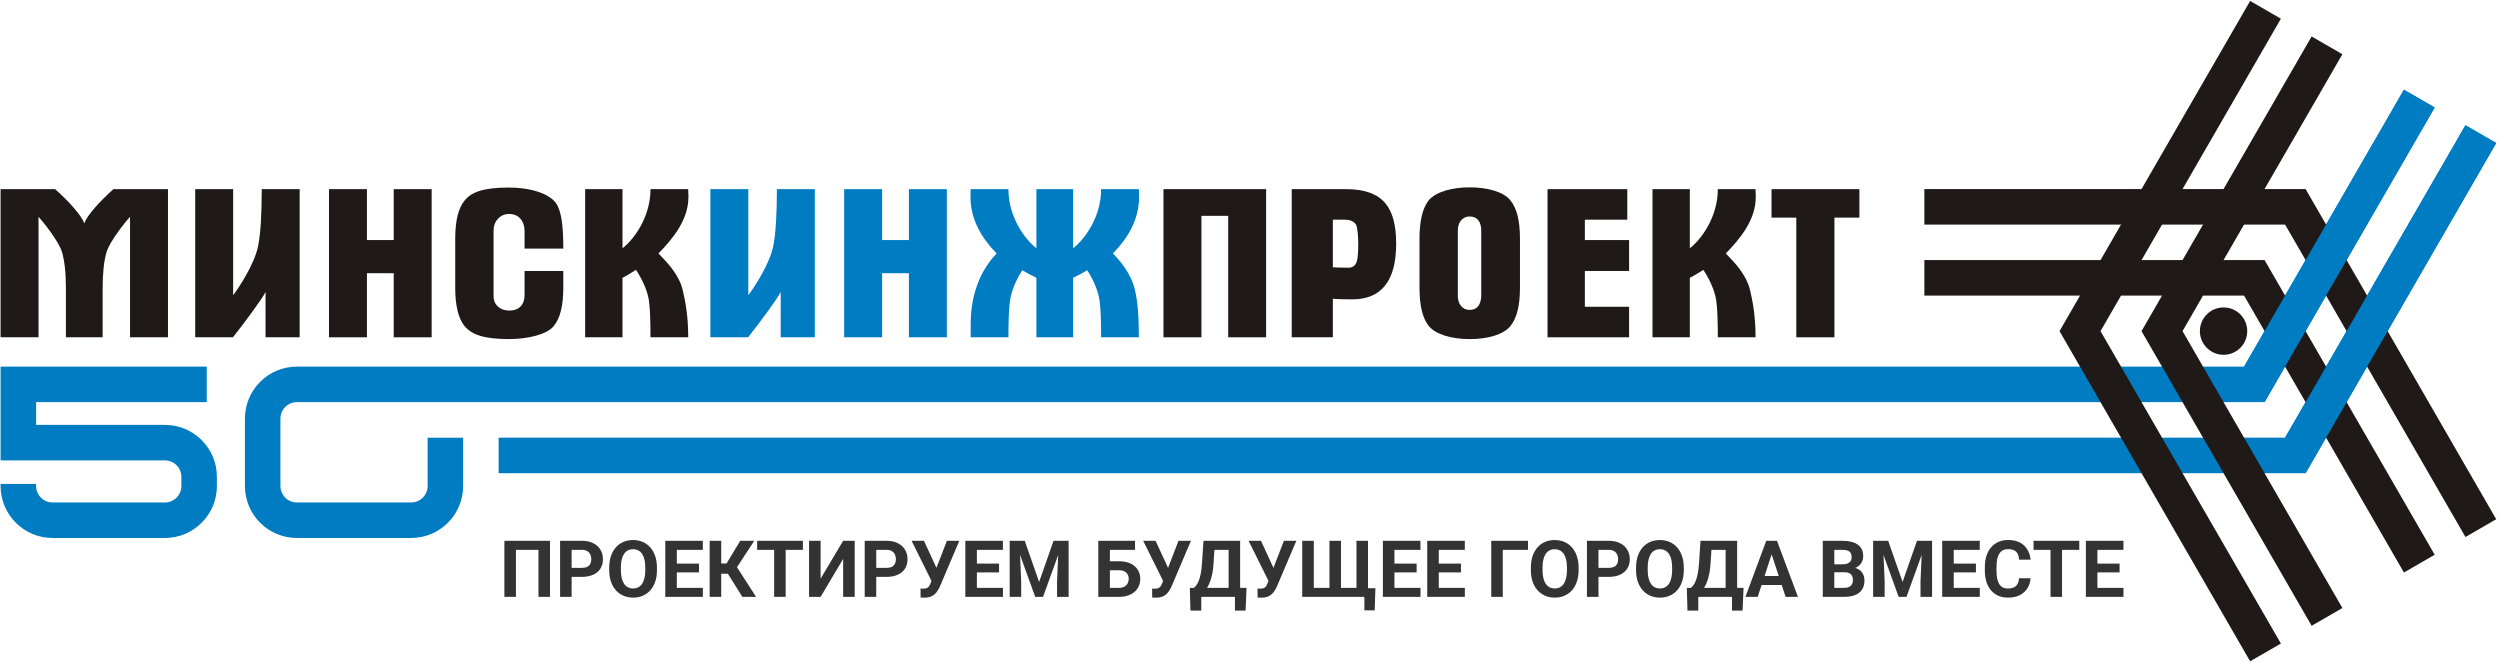 <svg width="604" height="160" viewBox="0 0 604 160" fill="none" xmlns="http://www.w3.org/2000/svg">
<path d="M132.881 130.657V144.199H130.091V132.842H124.649V144.199H121.859V130.657H132.881ZM140.592 139.372H137.141V137.195H140.592C141.125 137.195 141.559 137.109 141.894 136.935C142.229 136.755 142.474 136.507 142.629 136.191C142.784 135.875 142.861 135.518 142.861 135.121C142.861 134.718 142.784 134.343 142.629 133.996C142.474 133.648 142.229 133.369 141.894 133.159C141.559 132.948 141.125 132.842 140.592 132.842H138.108V144.199H135.318V130.657H140.592C141.652 130.657 142.561 130.849 143.317 131.233C144.08 131.611 144.663 132.135 145.066 132.805C145.469 133.475 145.67 134.241 145.67 135.103C145.67 135.977 145.469 136.733 145.066 137.372C144.663 138.011 144.08 138.504 143.317 138.851C142.561 139.198 141.652 139.372 140.592 139.372ZM158.72 137.112V137.753C158.72 138.783 158.581 139.707 158.301 140.525C158.022 141.344 157.629 142.041 157.12 142.618C156.612 143.188 156.004 143.626 155.297 143.929C154.596 144.233 153.818 144.385 152.963 144.385C152.113 144.385 151.335 144.233 150.628 143.929C149.927 143.626 149.32 143.188 148.805 142.618C148.29 142.041 147.89 141.344 147.605 140.525C147.326 139.707 147.186 138.783 147.186 137.753V137.112C147.186 136.076 147.326 135.152 147.605 134.34C147.884 133.521 148.278 132.824 148.786 132.247C149.301 131.67 149.909 131.23 150.609 130.926C151.316 130.622 152.094 130.471 152.944 130.471C153.8 130.471 154.578 130.622 155.279 130.926C155.985 131.23 156.593 131.67 157.102 132.247C157.616 132.824 158.013 133.521 158.292 134.34C158.577 135.152 158.72 136.076 158.72 137.112ZM155.902 137.753V137.093C155.902 136.374 155.837 135.741 155.706 135.196C155.576 134.65 155.384 134.191 155.13 133.819C154.876 133.447 154.565 133.168 154.2 132.982C153.834 132.79 153.415 132.694 152.944 132.694C152.473 132.694 152.054 132.79 151.688 132.982C151.329 133.168 151.022 133.447 150.767 133.819C150.519 134.191 150.33 134.65 150.2 135.196C150.07 135.741 150.005 136.374 150.005 137.093V137.753C150.005 138.467 150.07 139.099 150.2 139.651C150.33 140.197 150.523 140.659 150.777 141.037C151.031 141.409 151.341 141.691 151.707 141.883C152.073 142.075 152.491 142.172 152.963 142.172C153.434 142.172 153.852 142.075 154.218 141.883C154.584 141.691 154.891 141.409 155.139 141.037C155.387 140.659 155.576 140.197 155.706 139.651C155.837 139.099 155.902 138.467 155.902 137.753ZM169.816 142.023V144.199H162.608V142.023H169.816ZM163.519 130.657V144.199H160.729V130.657H163.519ZM168.877 136.172V138.293H162.608V136.172H168.877ZM169.807 130.657V132.842H162.608V130.657H169.807ZM174.244 130.657V144.199H171.453V130.657H174.244ZM182.224 130.657L177.034 138.609H173.621L173.267 136.126H175.546L178.839 130.657H182.224ZM179.35 144.199L175.555 138.144L177.49 136.154L182.661 144.199H179.35ZM189.814 130.657V144.199H187.033V130.657H189.814ZM193.981 130.657V132.842H182.931V130.657H193.981ZM198.26 139.809L203.701 130.657H206.491V144.199H203.701V135.047L198.26 144.199H195.469V130.657H198.26V139.809ZM214.184 139.372H210.733V137.195H214.184C214.717 137.195 215.151 137.109 215.486 136.935C215.821 136.755 216.065 136.507 216.22 136.191C216.376 135.875 216.453 135.518 216.453 135.121C216.453 134.718 216.376 134.343 216.22 133.996C216.065 133.648 215.821 133.369 215.486 133.159C215.151 132.948 214.717 132.842 214.184 132.842H211.7V144.199H208.91V130.657H214.184C215.244 130.657 216.152 130.849 216.909 131.233C217.671 131.611 218.254 132.135 218.657 132.805C219.06 133.475 219.262 134.241 219.262 135.103C219.262 135.977 219.06 136.733 218.657 137.372C218.254 138.011 217.671 138.504 216.909 138.851C216.152 139.198 215.244 139.372 214.184 139.372ZM225.438 139.288L228.768 130.657H231.772L227.131 141.576C226.97 141.948 226.784 142.305 226.573 142.646C226.368 142.981 226.123 143.281 225.838 143.548C225.553 143.809 225.212 144.016 224.815 144.171C224.418 144.32 223.944 144.395 223.392 144.395C223.255 144.395 223.088 144.391 222.889 144.385C222.691 144.379 222.533 144.37 222.415 144.357L222.397 142.181C222.471 142.199 222.589 142.212 222.75 142.218C222.911 142.218 223.029 142.218 223.103 142.218C223.469 142.218 223.758 142.165 223.968 142.06C224.179 141.955 224.347 141.806 224.471 141.613C224.601 141.415 224.716 141.183 224.815 140.916L225.438 139.288ZM223.234 130.657L226.322 137.363L227.187 140.442L225.112 140.479L220.239 130.657H223.234ZM242.311 142.023V144.199H235.102V142.023H242.311ZM236.014 130.657V144.199H233.223V130.657H236.014ZM241.371 136.172V138.293H235.102V136.172H241.371ZM242.301 130.657V132.842H235.102V130.657H242.301ZM245.213 130.657H247.575L251.054 140.6L254.532 130.657H256.895L252.002 144.199H250.105L245.213 130.657ZM243.938 130.657H246.291L246.719 140.348V144.199H243.938V130.657ZM255.816 130.657H258.179V144.199H255.388V140.348L255.816 130.657ZM274.223 130.657V132.842H268.131V144.199H265.35V130.657H274.223ZM267.173 135.596H270.335C271.402 135.596 272.32 135.772 273.088 136.126C273.857 136.479 274.45 136.975 274.865 137.614C275.28 138.253 275.488 138.997 275.488 139.846C275.488 140.491 275.37 141.08 275.135 141.613C274.899 142.141 274.555 142.599 274.102 142.99C273.656 143.375 273.116 143.672 272.484 143.883C271.851 144.094 271.135 144.199 270.335 144.199H265.35V130.657H268.149V142.023H270.335C270.869 142.023 271.309 141.924 271.656 141.725C272.003 141.527 272.264 141.263 272.437 140.934C272.617 140.6 272.707 140.231 272.707 139.828C272.707 139.443 272.617 139.096 272.437 138.786C272.264 138.47 272.003 138.222 271.656 138.042C271.309 137.862 270.869 137.772 270.335 137.772H267.173V135.596ZM281.394 139.288L284.724 130.657H287.729L283.087 141.576C282.926 141.948 282.74 142.305 282.529 142.646C282.325 142.981 282.08 143.281 281.794 143.548C281.509 143.809 281.168 144.016 280.771 144.171C280.374 144.32 279.9 144.395 279.348 144.395C279.212 144.395 279.044 144.391 278.846 144.385C278.648 144.379 278.489 144.37 278.372 144.357L278.353 142.181C278.427 142.199 278.545 142.212 278.706 142.218C278.868 142.218 278.985 142.218 279.06 142.218C279.426 142.218 279.714 142.165 279.925 142.06C280.136 141.955 280.303 141.806 280.427 141.613C280.557 141.415 280.672 141.183 280.771 140.916L281.394 139.288ZM279.19 130.657L282.278 137.363L283.143 140.442L281.069 140.479L276.195 130.657H279.19ZM299.16 142.023V144.199H289.403V142.023H299.16ZM290.231 142.023V147.52H287.608L287.459 142.023H290.231ZM301.169 142.023L300.927 147.529H298.369V142.023H301.169ZM297.625 130.657V132.842H291.105V130.657H297.625ZM299.616 130.657V144.199H296.835V130.657H299.616ZM290.761 130.657H293.551L293.188 136.172C293.133 137.084 293.033 137.89 292.891 138.591C292.754 139.285 292.587 139.896 292.389 140.423C292.196 140.95 291.982 141.412 291.747 141.809C291.511 142.199 291.263 142.54 291.003 142.832C290.742 143.117 290.479 143.371 290.212 143.595C289.945 143.812 289.685 144.013 289.431 144.199H287.831V142.023H288.454C288.634 141.874 288.823 141.669 289.022 141.409C289.226 141.148 289.418 140.798 289.598 140.358C289.784 139.911 289.945 139.347 290.082 138.665C290.224 137.983 290.33 137.152 290.398 136.172L290.761 130.657ZM306.861 139.288L310.191 130.657H313.196L308.554 141.576C308.393 141.948 308.207 142.305 307.996 142.646C307.791 142.981 307.547 143.281 307.261 143.548C306.976 143.809 306.635 144.016 306.238 144.171C305.841 144.32 305.367 144.395 304.815 144.395C304.679 144.395 304.511 144.391 304.313 144.385C304.114 144.379 303.956 144.37 303.838 144.357L303.82 142.181C303.894 142.199 304.012 142.212 304.173 142.218C304.335 142.218 304.452 142.218 304.527 142.218C304.893 142.218 305.181 142.165 305.392 142.06C305.603 141.955 305.77 141.806 305.894 141.613C306.024 141.415 306.139 141.183 306.238 140.916L306.861 139.288ZM304.657 130.657L307.745 137.363L308.61 140.442L306.536 140.479L301.662 130.657H304.657ZM332.3 142.106L332.124 147.455H329.631V144.19H328.496V142.106H332.3ZM314.619 130.657H317.418V142.023H321.195V130.657H323.985V142.023H327.724V130.657H330.505V144.199H314.619V130.657ZM343.192 142.023V144.199H335.984V142.023H343.192ZM336.895 130.657V144.199H334.105V130.657H336.895ZM342.253 136.172V138.293H335.984V136.172H342.253ZM343.183 130.657V132.842H335.984V130.657H343.183ZM353.907 142.023V144.199H346.699V142.023H353.907ZM347.61 130.657V144.199H344.82V130.657H347.61ZM352.968 136.172V138.293H346.699V136.172H352.968ZM353.898 130.657V132.842H346.699V130.657H353.898ZM369.171 130.657V132.842H363.069V144.199H360.288V130.657H369.171ZM381.392 137.112V137.753C381.392 138.783 381.253 139.707 380.974 140.525C380.695 141.344 380.301 142.041 379.793 142.618C379.284 143.188 378.676 143.626 377.97 143.929C377.269 144.233 376.491 144.385 375.635 144.385C374.785 144.385 374.007 144.233 373.3 143.929C372.6 143.626 371.992 143.188 371.477 142.618C370.963 142.041 370.563 141.344 370.277 140.525C369.998 139.707 369.859 138.783 369.859 137.753V137.112C369.859 136.076 369.998 135.152 370.277 134.34C370.556 133.521 370.95 132.824 371.459 132.247C371.973 131.67 372.581 131.23 373.282 130.926C373.989 130.622 374.767 130.471 375.616 130.471C376.472 130.471 377.25 130.622 377.951 130.926C378.658 131.23 379.266 131.67 379.774 132.247C380.289 132.824 380.686 133.521 380.965 134.34C381.25 135.152 381.392 136.076 381.392 137.112ZM378.574 137.753V137.093C378.574 136.374 378.509 135.741 378.379 135.196C378.249 134.65 378.056 134.191 377.802 133.819C377.548 133.447 377.238 133.168 376.872 132.982C376.506 132.79 376.088 132.694 375.616 132.694C375.145 132.694 374.727 132.79 374.361 132.982C374.001 133.168 373.694 133.447 373.44 133.819C373.192 134.191 373.003 134.65 372.872 135.196C372.742 135.741 372.677 136.374 372.677 137.093V137.753C372.677 138.467 372.742 139.099 372.872 139.651C373.003 140.197 373.195 140.659 373.449 141.037C373.703 141.409 374.013 141.691 374.379 141.883C374.745 142.075 375.164 142.172 375.635 142.172C376.106 142.172 376.525 142.075 376.891 141.883C377.256 141.691 377.563 141.409 377.811 141.037C378.059 140.659 378.249 140.197 378.379 139.651C378.509 139.099 378.574 138.467 378.574 137.753ZM388.675 139.372H385.225V137.195H388.675C389.209 137.195 389.643 137.109 389.978 136.935C390.312 136.755 390.557 136.507 390.712 136.191C390.867 135.875 390.945 135.518 390.945 135.121C390.945 134.718 390.867 134.343 390.712 133.996C390.557 133.648 390.312 133.369 389.978 133.159C389.643 132.948 389.209 132.842 388.675 132.842H386.192V144.199H383.402V130.657H388.675C389.736 130.657 390.644 130.849 391.401 131.233C392.163 131.611 392.746 132.135 393.149 132.805C393.552 133.475 393.754 134.241 393.754 135.103C393.754 135.977 393.552 136.733 393.149 137.372C392.746 138.011 392.163 138.504 391.401 138.851C390.644 139.198 389.736 139.372 388.675 139.372ZM406.804 137.112V137.753C406.804 138.783 406.664 139.707 406.385 140.525C406.106 141.344 405.712 142.041 405.204 142.618C404.695 143.188 404.088 143.626 403.381 143.929C402.68 144.233 401.902 144.385 401.046 144.385C400.197 144.385 399.418 144.233 398.711 143.929C398.011 143.626 397.403 143.188 396.888 142.618C396.374 142.041 395.974 141.344 395.688 140.525C395.409 139.707 395.27 138.783 395.27 137.753V137.112C395.27 136.076 395.409 135.152 395.688 134.34C395.968 133.521 396.361 132.824 396.87 132.247C397.384 131.67 397.992 131.23 398.693 130.926C399.4 130.622 400.178 130.471 401.027 130.471C401.883 130.471 402.661 130.622 403.362 130.926C404.069 131.23 404.677 131.67 405.185 132.247C405.7 132.824 406.097 133.521 406.376 134.34C406.661 135.152 406.804 136.076 406.804 137.112ZM403.985 137.753V137.093C403.985 136.374 403.92 135.741 403.79 135.196C403.66 134.65 403.467 134.191 403.213 133.819C402.959 133.447 402.649 133.168 402.283 132.982C401.917 132.79 401.499 132.694 401.027 132.694C400.556 132.694 400.138 132.79 399.772 132.982C399.412 133.168 399.105 133.447 398.851 133.819C398.603 134.191 398.414 134.65 398.284 135.196C398.153 135.741 398.088 136.374 398.088 137.093V137.753C398.088 138.467 398.153 139.099 398.284 139.651C398.414 140.197 398.606 140.659 398.86 141.037C399.114 141.409 399.425 141.691 399.79 141.883C400.156 142.075 400.575 142.172 401.046 142.172C401.517 142.172 401.936 142.075 402.302 141.883C402.668 141.691 402.974 141.409 403.223 141.037C403.471 140.659 403.66 140.197 403.79 139.651C403.92 139.099 403.985 138.467 403.985 137.753ZM419.239 142.023V144.199H409.482V142.023H419.239ZM410.31 142.023V147.52H407.687L407.538 142.023H410.31ZM421.248 142.023L421.007 147.529H418.449V142.023H421.248ZM417.705 130.657V132.842H411.184V130.657H417.705ZM419.695 130.657V144.199H416.914V130.657H419.695ZM410.84 130.657H413.631L413.268 136.172C413.212 137.084 413.113 137.89 412.97 138.591C412.834 139.285 412.666 139.896 412.468 140.423C412.276 140.95 412.062 141.412 411.826 141.809C411.591 142.199 411.343 142.54 411.082 142.832C410.822 143.117 410.558 143.371 410.291 143.595C410.025 143.812 409.764 144.013 409.51 144.199H407.91V142.023H408.534C408.713 141.874 408.902 141.669 409.101 141.409C409.306 141.148 409.498 140.798 409.678 140.358C409.864 139.911 410.025 139.347 410.161 138.665C410.304 137.983 410.409 137.152 410.478 136.172L410.84 130.657ZM428.345 132.973L424.662 144.199H421.695L426.727 130.657H428.615L428.345 132.973ZM431.405 144.199L427.713 132.973L427.415 130.657H429.322L434.382 144.199H431.405ZM431.238 139.158V141.344H424.085V139.158H431.238ZM445.683 138.256H442.204L442.186 136.34H445.106C445.621 136.34 446.042 136.275 446.371 136.144C446.7 136.008 446.945 135.813 447.106 135.558C447.273 135.298 447.357 134.982 447.357 134.61C447.357 134.188 447.276 133.847 447.115 133.586C446.96 133.326 446.715 133.137 446.38 133.019C446.052 132.901 445.627 132.842 445.106 132.842H443.171V144.199H440.381V130.657H445.106C445.894 130.657 446.597 130.731 447.218 130.88C447.844 131.029 448.374 131.255 448.808 131.559C449.242 131.863 449.574 132.247 449.803 132.712C450.033 133.171 450.147 133.717 450.147 134.349C450.147 134.907 450.02 135.422 449.766 135.893C449.518 136.364 449.124 136.749 448.585 137.047C448.052 137.344 447.354 137.509 446.492 137.54L445.683 138.256ZM445.562 144.199H441.441L442.53 142.023H445.562C446.052 142.023 446.452 141.945 446.762 141.79C447.072 141.629 447.301 141.412 447.45 141.139C447.599 140.866 447.673 140.553 447.673 140.2C447.673 139.803 447.605 139.459 447.469 139.167C447.338 138.876 447.128 138.653 446.836 138.498C446.545 138.336 446.16 138.256 445.683 138.256H442.995L443.013 136.34H446.362L447.004 137.093C447.828 137.081 448.492 137.226 448.994 137.53C449.503 137.828 449.871 138.215 450.101 138.693C450.337 139.17 450.454 139.682 450.454 140.228C450.454 141.096 450.265 141.827 449.887 142.423C449.509 143.012 448.954 143.455 448.222 143.753C447.497 144.05 446.61 144.199 445.562 144.199ZM453.821 130.657H456.184L459.663 140.6L463.141 130.657H465.504L460.611 144.199H458.714L453.821 130.657ZM452.547 130.657H454.9L455.328 140.348V144.199H452.547V130.657ZM464.425 130.657H466.787V144.199H463.997V140.348L464.425 130.657ZM478.321 142.023V144.199H471.112V142.023H478.321ZM472.024 130.657V144.199H469.234V130.657H472.024ZM477.382 136.172V138.293H471.112V136.172H477.382ZM478.312 130.657V132.842H471.112V130.657H478.312ZM487.799 139.707H490.58C490.524 140.618 490.273 141.427 489.827 142.134C489.386 142.841 488.769 143.393 487.976 143.79C487.188 144.187 486.239 144.385 485.13 144.385C484.261 144.385 483.483 144.236 482.795 143.939C482.107 143.635 481.518 143.201 481.028 142.637C480.544 142.072 480.175 141.39 479.921 140.59C479.667 139.79 479.539 138.894 479.539 137.902V136.963C479.539 135.971 479.67 135.075 479.93 134.275C480.197 133.469 480.575 132.783 481.065 132.219C481.561 131.655 482.153 131.221 482.841 130.917C483.53 130.613 484.299 130.461 485.148 130.461C486.277 130.461 487.228 130.666 488.004 131.075C488.785 131.484 489.389 132.049 489.817 132.768C490.251 133.487 490.512 134.306 490.599 135.223H487.808C487.777 134.678 487.669 134.216 487.483 133.838C487.297 133.453 487.015 133.165 486.636 132.973C486.264 132.774 485.768 132.675 485.148 132.675C484.683 132.675 484.277 132.762 483.93 132.935C483.582 133.109 483.291 133.373 483.055 133.726C482.82 134.079 482.643 134.526 482.525 135.065C482.414 135.599 482.358 136.225 482.358 136.944V137.902C482.358 138.603 482.41 139.22 482.516 139.753C482.621 140.28 482.782 140.727 483 141.093C483.223 141.452 483.508 141.725 483.855 141.911C484.209 142.091 484.633 142.181 485.13 142.181C485.712 142.181 486.193 142.088 486.571 141.902C486.949 141.716 487.238 141.44 487.436 141.074C487.641 140.708 487.762 140.252 487.799 139.707ZM498.188 130.657V144.199H495.407V130.657H498.188ZM502.355 130.657V132.842H491.306V130.657H502.355ZM513.033 142.023V144.199H505.825V142.023H513.033ZM506.736 130.657V144.199H503.946V130.657H506.736ZM512.094 136.172V138.293H505.825V136.172H512.094ZM513.024 130.657V132.842H505.825V130.657H513.024Z" fill="#333333"/>
<g clip-path="url(#clip0_2179_15345)">
<path d="M40.583 81.49H31.417V52.393C30.292 53.583 26.568 58.24 25.764 60.844C25.121 62.967 24.799 65.909 24.799 69.671V81.49H15.923V69.671C15.923 65.909 15.602 62.967 14.959 60.844C14.155 58.24 10.432 53.583 9.306 52.393V81.49H0.141V45.697H13.315C16.756 48.753 19.718 52.116 20.362 53.949C21.005 52.116 23.966 48.753 27.407 45.697H40.583V81.49Z" fill="#1F1A17"/>
<path d="M72.402 81.49H64.156V70.528C63.738 71.622 59.275 77.727 56.284 81.49H47.164V45.697H56.329V71.321C57.68 69.552 61.532 63.739 62.369 59.397C62.947 56.438 63.237 51.872 63.237 45.697H72.402V81.49Z" fill="#1F1A17"/>
<path d="M104.288 81.49H95.123V66.006H88.65V81.49H79.484V45.697H88.65V57.998H95.123V45.697H104.288V81.49Z" fill="#1F1A17"/>
<path d="M196.863 81.49H188.617V70.528C188.2 71.622 183.736 77.727 180.746 81.49H171.625V45.697H180.791V71.321C182.142 69.552 185.994 63.739 186.83 59.397C187.408 56.438 187.698 51.872 187.698 45.697H196.863V81.49Z" fill="#007CC3"/>
<path d="M228.757 81.49H219.591V66.006H213.118V81.49H203.953V45.697H213.118V57.998H219.591V45.697H228.757V81.49Z" fill="#007CC3"/>
<path d="M136.093 69.575C136.093 73.852 135.321 76.923 133.777 78.788C132.105 80.878 127.291 81.923 123.014 81.923C116.931 81.923 113.939 80.862 112.203 78.74C110.724 76.874 109.984 73.82 109.984 69.575V57.612C109.984 53.334 110.739 50.279 112.251 48.446C113.924 46.356 116.898 45.31 123.014 45.31C127.967 45.31 133.054 46.71 134.598 49.507C135.594 51.373 136.093 54.28 136.093 60.069H126.735V55.827C126.735 53.61 125.489 51.687 123.014 51.687C120.805 51.687 119.246 53.474 119.246 55.585V71.601C119.246 73.693 120.897 75.031 123.014 75.031C125.477 75.031 126.735 73.555 126.735 71.311V65.477H136.093V69.575Z" fill="#1F1A17"/>
<path d="M166.323 47.627C166.323 53.029 162.684 57.564 159.082 61.23C161.14 63.352 164.066 66.328 164.934 70.058C165.577 72.631 166.275 76.409 166.275 81.49H157.158C157.158 77.278 157.029 74.303 156.773 72.566C156.354 69.704 154.613 66.58 153.648 65.197C153.069 65.614 150.846 66.922 150.396 67.115V81.49H141.375V45.697H150.396V59.978C153.065 57.92 157.158 52.547 157.158 45.697H166.275C166.275 46.405 166.292 46.871 166.323 47.097C166.323 47.353 166.323 47.531 166.323 47.627Z" fill="#1F1A17"/>
<path d="M424.19 47.627C424.19 53.029 420.551 57.564 416.949 61.23C419.007 63.352 421.933 66.328 422.801 70.058C423.444 72.631 424.142 76.409 424.142 81.49H415.025C415.025 77.278 414.896 74.303 414.639 72.566C414.221 69.704 412.48 66.58 411.514 65.197C410.936 65.614 408.713 66.922 408.263 67.115V81.49H399.242V45.697H408.263V59.978C410.931 57.92 415.025 52.547 415.025 45.697H424.142C424.142 46.405 424.158 46.871 424.19 47.097C424.19 47.353 424.19 47.531 424.19 47.627Z" fill="#1F1A17"/>
<path d="M275.2 47.627C275.2 53.029 272.479 57.564 268.877 61.23C270.936 63.352 273.318 66.279 274.186 70.01C274.83 72.582 275.151 76.409 275.151 81.49H266.035C266.035 77.278 265.906 74.303 265.649 72.566C265.23 69.704 263.619 66.662 262.655 65.279C262.076 65.697 259.722 66.922 259.272 67.115V81.49H250.396V67.115C249.946 66.922 247.592 65.697 247.013 65.279C246.049 66.662 244.437 69.704 244.019 72.566C243.763 74.303 243.634 77.278 243.634 81.49H234.517V78.258C234.517 70.605 237.221 64.928 240.791 61.23C237.189 57.564 234.469 53.029 234.469 47.627C234.469 47.531 234.469 47.353 234.469 47.097C234.5 46.871 234.517 46.405 234.517 45.697H243.634C243.634 52.547 247.727 57.92 250.396 59.978V45.697H259.272V59.978C261.941 57.92 266.035 52.547 266.035 45.697H275.151C275.151 46.405 275.168 46.871 275.2 47.097C275.2 47.353 275.2 47.531 275.2 47.627Z" fill="#007CC3"/>
<path d="M305.897 81.49H296.731V52.145H290.259V81.49H281.094V45.697H305.897V81.49Z" fill="#1F1A17"/>
<path d="M337.316 58.867C337.316 67.839 333.778 72.325 326.703 72.325C325.353 72.325 322.565 72.276 322.018 72.18V81.49H312.078V45.697H325.256C329.662 45.697 332.814 46.839 334.711 49.122C336.448 51.18 337.316 54.428 337.316 58.867ZM328.151 58.962C328.151 57.13 327.973 54.956 327.62 54.281C327.137 53.476 326.188 53.075 324.774 53.075H322.018V64.578C322.405 64.642 324.886 64.675 325.787 64.675C326.816 64.675 327.491 64.16 327.812 63.131C328.038 62.455 328.151 60.828 328.151 58.962Z" fill="#1F1A17"/>
<path d="M367.223 69.573C367.223 73.851 366.451 76.922 364.907 78.787C363.235 80.877 359.341 81.923 355.064 81.923C350.819 81.923 346.909 80.862 345.172 78.739C343.692 76.874 342.953 73.819 342.953 69.573V57.611C342.953 53.366 343.692 50.294 345.172 48.397C346.941 46.307 350.851 45.262 355.064 45.262C359.341 45.262 363.235 46.307 364.907 48.397C366.451 50.262 367.223 53.333 367.223 57.611V69.573ZM357.864 71.311V55.675C357.864 53.916 357.139 52.308 355.064 52.308C353.192 52.308 352.215 53.9 352.215 55.584V71.6C352.215 73.289 353.189 74.868 355.064 74.868C357.22 74.868 357.864 73.118 357.864 71.311Z" fill="#1F1A17"/>
<path d="M393.589 81.49H373.883V45.697H393.155V53.075H382.903V57.998H393.589V65.465H382.903V74.113H393.589V81.49Z" fill="#1F1A17"/>
<path d="M449.231 52.579H443.198V81.49H433.984V52.579H428V45.697H449.231V52.579Z" fill="#1F1A17"/>
<path d="M595.647 30.264L552.07 105.742H120.469V114.323H557.024L603.078 34.554L595.647 30.264Z" fill="#007CC3"/>
<path d="M542.164 88.578L580.787 21.682L588.217 25.972L547.118 97.159L71.737 97.155C69.535 97.155 67.751 98.94 67.751 101.142V117.413C67.751 119.614 69.535 121.399 71.737 121.399H99.326C101.529 121.399 103.313 119.614 103.313 117.413V105.759H111.892V117.413C111.892 124.353 106.266 129.978 99.326 129.978H71.737C64.798 129.978 59.172 124.353 59.172 117.413V101.142C59.172 94.203 64.798 88.576 71.737 88.576L542.164 88.578Z" fill="#007CC3"/>
<path d="M558.49 8.812L517.391 79.999L558.492 151.189L565.923 146.898L527.299 79.999L565.921 13.103L558.49 8.812Z" fill="#1F1A17"/>
<path d="M497.578 79.998L543.632 0.23L551.063 4.521L507.487 79.999L551.065 155.478L543.633 159.769L497.578 79.998Z" fill="#1F1A17"/>
<path d="M588.224 134.027L547.123 62.838H464.922V71.419H542.169L580.792 138.317L588.224 134.027Z" fill="#1F1A17"/>
<path d="M464.922 54.257H552.078L595.656 129.736L603.086 125.445L557.031 45.676L464.922 45.676V54.257Z" fill="#1F1A17"/>
<path d="M542.164 88.578L580.787 21.682L588.218 25.972L547.119 97.159L542.164 88.578Z" fill="#007CC3"/>
<path d="M552.078 105.742L595.655 30.264L603.087 34.554L557.033 114.323L552.078 105.742Z" fill="#007CC3"/>
<path d="M537.213 85.719C540.372 85.719 542.934 83.157 542.934 79.998C542.934 76.839 540.372 74.277 537.213 74.277C534.053 74.277 531.492 76.839 531.492 79.998C531.492 83.157 534.053 85.719 537.213 85.719Z" fill="#1F1A17"/>
<path fill-rule="evenodd" clip-rule="evenodd" d="M0.141 88.576H49.95V97.156H8.72V102.651H39.835C46.775 102.651 52.4 108.276 52.4 115.216V117.413C52.4 124.353 46.775 129.978 39.835 129.978H12.707C5.767 129.978 0.141 124.353 0.141 117.413V116.912H8.72V117.413C8.72 119.614 10.504 121.399 12.707 121.399H39.835C42.037 121.399 43.821 119.614 43.821 117.413V115.216C43.821 113.015 42.036 111.23 39.835 111.23H0.141V88.576Z" fill="#007CC3"/>
</g>
<defs>
<clipPath id="clip0_2179_15345">
<rect width="603.218" height="160" fill="white"/>
</clipPath>
</defs>
</svg>
